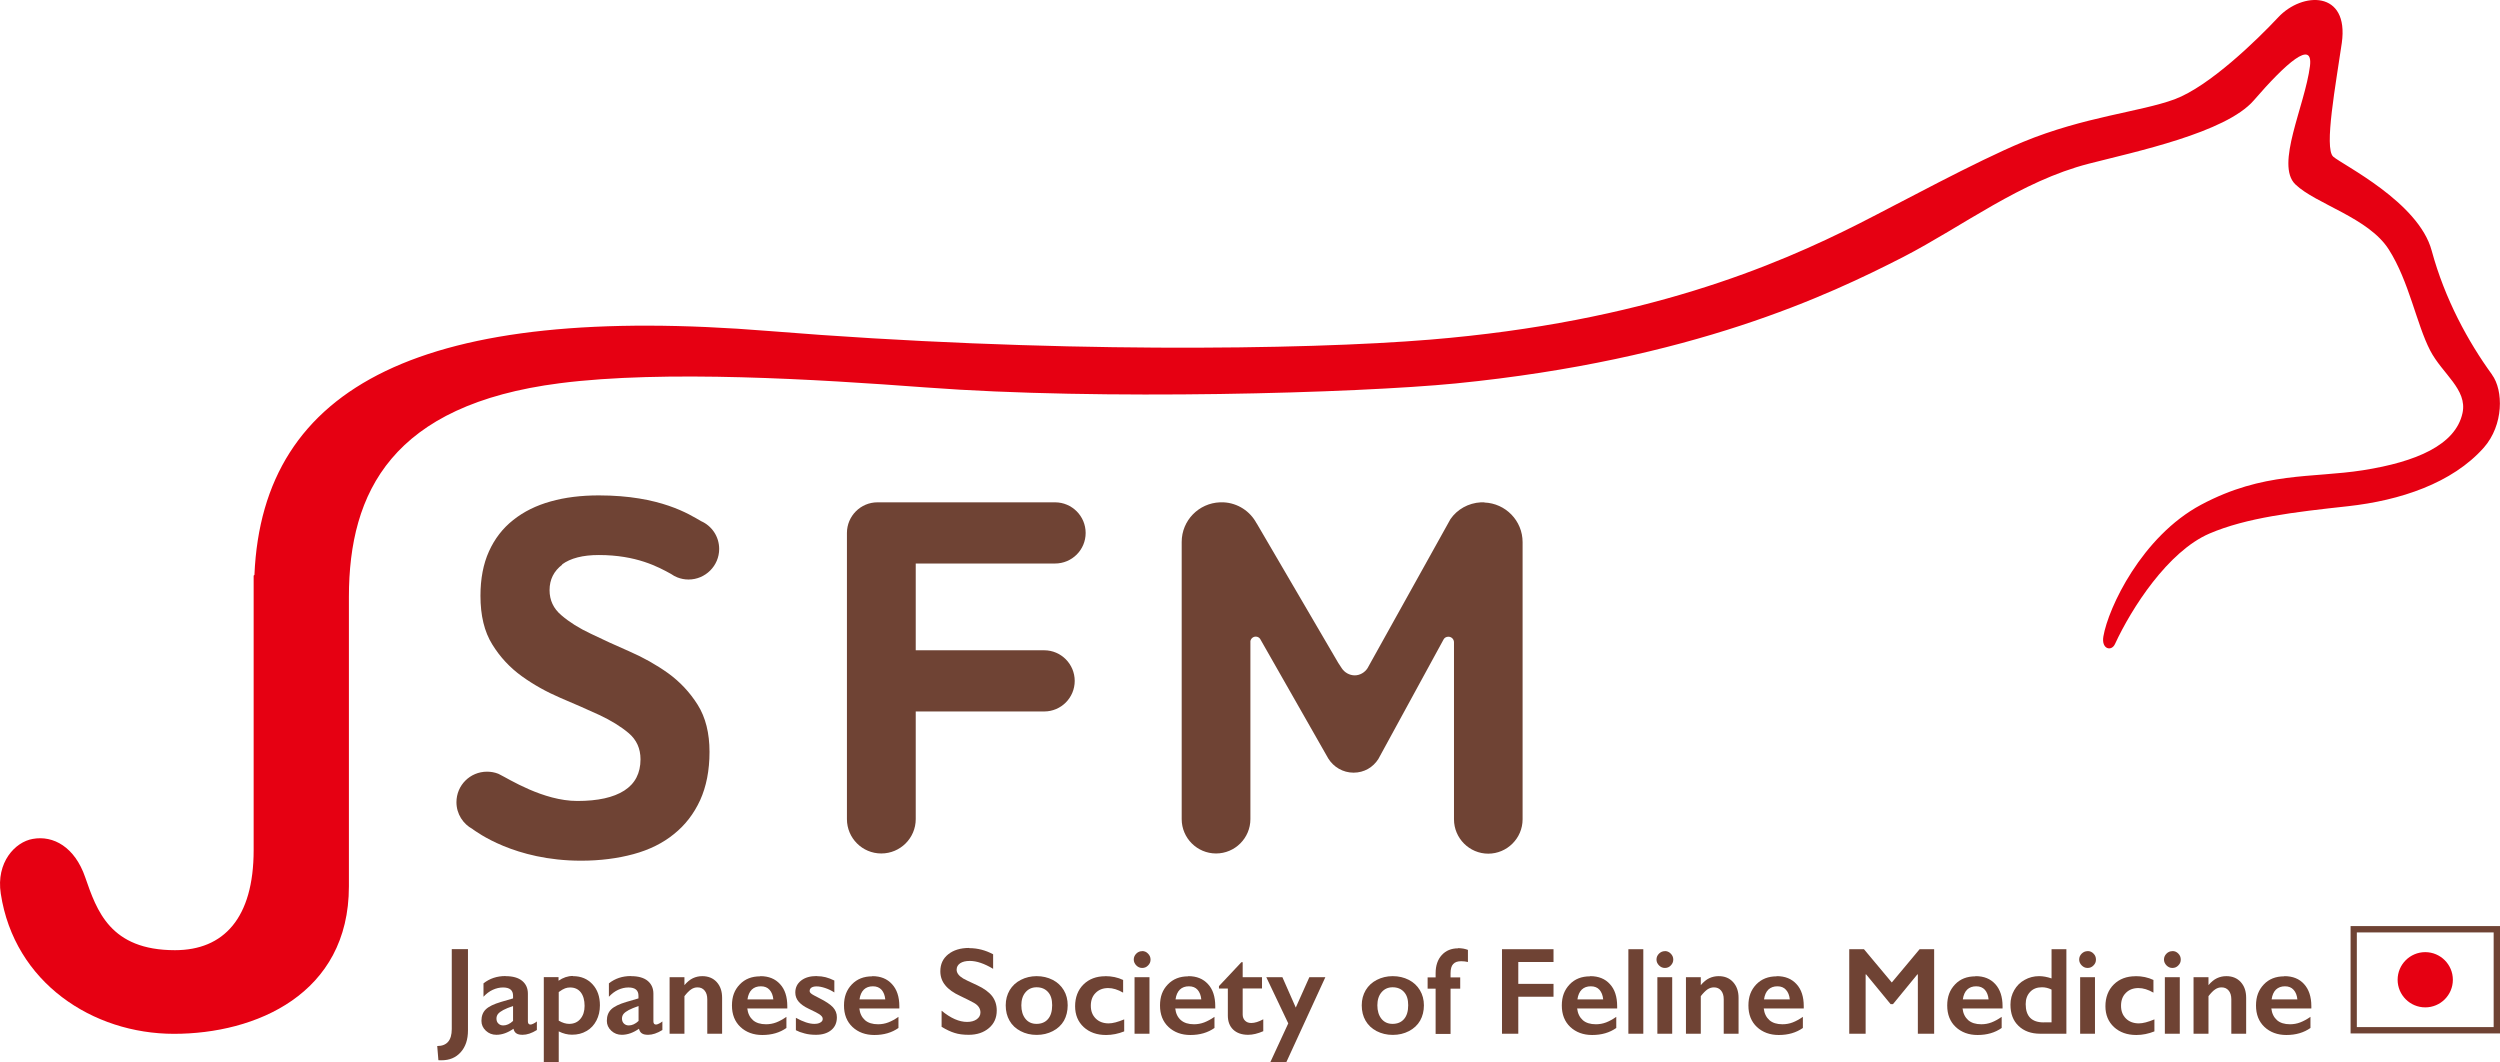 <?xml version="1.0" encoding="UTF-8"?><svg id="_レイヤー_1" xmlns="http://www.w3.org/2000/svg" viewBox="0 0 256.16 108.84"><defs><style>.cls-1{fill:#e60012;}.cls-2{fill:#6f4334;}</style></defs><path class="cls-2" d="m47.95,97.26v8.33c0,.93-.25,1.67-.74,2.22-.5.56-1.15.83-1.97.83h-.16c-.05,0-.11,0-.16-.01l-.12-1.45c.99,0,1.49-.58,1.49-1.74v-8.19h1.67Z"/><path class="cls-2" d="m51.8,100.02c.74,0,1.31.16,1.7.48.39.32.59.76.59,1.32v2.83c0,.22.09.33.27.33.07,0,.18-.03.31-.1.14-.07.25-.14.34-.22v.88c-.53.33-1.02.49-1.46.49-.27,0-.48-.04-.63-.14-.15-.09-.25-.25-.31-.48-.58.41-1.17.62-1.75.62-.42,0-.78-.14-1.08-.42-.3-.28-.45-.62-.45-1.01,0-.5.15-.89.45-1.18.3-.29.82-.54,1.56-.76l1.23-.36v-.27c0-.57-.34-.85-1.03-.85-.35,0-.7.08-1.05.24-.35.16-.66.4-.95.71v-1.37c.63-.5,1.38-.75,2.25-.75Zm-.93,4.35c0,.21.06.38.2.51.13.13.3.19.5.19.33,0,.67-.15,1-.46v-1.53c-.43.15-.76.28-1,.41-.24.13-.42.26-.53.39s-.17.3-.17.48Z"/><path class="cls-2" d="m58.71,100.02c.83,0,1.49.28,2,.83.51.55.76,1.27.76,2.16,0,.58-.12,1.1-.36,1.56-.24.46-.57.82-1.01,1.07-.44.26-.93.38-1.49.38-.45,0-.9-.11-1.36-.34v3.15h-1.53v-8.71h1.51v.37c.46-.32.95-.49,1.47-.49Zm-1.46,4.56c.38.22.73.33,1.07.33.48,0,.87-.17,1.15-.51.29-.34.43-.79.43-1.33,0-.59-.13-1.05-.39-1.39-.26-.33-.62-.5-1.1-.5-.18,0-.35.03-.51.09-.16.06-.38.18-.65.38v2.93Z"/><path class="cls-2" d="m64.66,100.02c.74,0,1.31.16,1.7.48.39.32.59.76.59,1.32v2.83c0,.22.09.33.27.33.07,0,.18-.03.31-.1.14-.07.25-.14.34-.22v.88c-.53.33-1.02.49-1.46.49-.27,0-.48-.04-.63-.14-.15-.09-.25-.25-.31-.48-.58.41-1.17.62-1.76.62-.42,0-.78-.14-1.08-.42-.3-.28-.45-.62-.45-1.01,0-.5.15-.89.45-1.18.3-.29.82-.54,1.56-.76l1.23-.36v-.27c0-.57-.34-.85-1.03-.85-.35,0-.7.08-1.05.24-.35.16-.66.4-.95.71v-1.37c.63-.5,1.38-.75,2.25-.75Zm-.93,4.35c0,.21.07.38.2.51.14.13.3.19.5.19.33,0,.67-.15,1-.46v-1.53c-.42.15-.76.28-1,.41-.24.13-.42.26-.53.39-.11.13-.17.3-.17.48Z"/><path class="cls-2" d="m71.95,100.02c.62,0,1.12.2,1.49.61.37.41.55.94.55,1.61v3.68h-1.52v-3.53c0-.38-.09-.67-.27-.89-.18-.22-.42-.33-.73-.33-.24,0-.46.07-.66.21-.21.14-.43.37-.68.69v3.85h-1.52v-5.79h1.52v.81c.28-.33.57-.57.87-.71.3-.14.62-.21.96-.21Z"/><path class="cls-2" d="m77.91,100.02c.85,0,1.52.27,2.02.82.5.54.74,1.3.74,2.26v.23h-4.1c.06.52.26.91.58,1.2.32.28.77.42,1.34.42.36,0,.71-.06,1.05-.19.34-.13.68-.32,1.04-.57v1.14c-.68.48-1.5.72-2.47.72-.91,0-1.66-.28-2.24-.82-.58-.55-.87-1.28-.87-2.2s.26-1.6.8-2.16c.53-.56,1.23-.83,2.09-.83Zm1.33,2.39c-.04-.42-.17-.75-.39-.99-.21-.24-.51-.36-.89-.36s-.69.11-.93.34c-.23.23-.38.56-.44,1h2.64Z"/><path class="cls-2" d="m83.7,100.02c.32,0,.62.04.9.11.28.07.58.19.89.34v1.22c-.29-.19-.6-.34-.93-.45-.33-.11-.62-.17-.89-.17-.22,0-.39.04-.52.12-.12.08-.19.2-.19.35,0,.09.05.18.15.26.1.09.39.25.85.48.66.33,1.13.65,1.39.93.26.29.4.62.4,1.02,0,.56-.19,1-.58,1.32-.39.32-.91.48-1.57.48-.41,0-.8-.04-1.16-.14-.36-.09-.65-.2-.89-.33v-1.27c.74.41,1.37.62,1.88.62.26,0,.47-.04.63-.14.16-.09.24-.21.24-.37,0-.09-.03-.18-.09-.25-.06-.08-.15-.15-.26-.23-.11-.08-.48-.27-1.09-.56-.47-.22-.81-.47-1.03-.73-.22-.26-.34-.57-.34-.93,0-.51.2-.92.6-1.23.4-.31.93-.46,1.58-.46Z"/><path class="cls-2" d="m89.38,100.02c.85,0,1.52.27,2.02.82.5.54.75,1.3.75,2.26v.23h-4.1c.06.52.26.91.58,1.2.32.28.77.42,1.34.42.36,0,.71-.06,1.05-.19.34-.13.69-.32,1.04-.57v1.14c-.68.48-1.5.72-2.47.72-.91,0-1.66-.28-2.24-.82-.58-.55-.87-1.28-.87-2.2s.27-1.6.8-2.16c.54-.56,1.23-.83,2.09-.83Zm1.33,2.39c-.04-.42-.17-.75-.38-.99-.22-.24-.51-.36-.89-.36s-.69.11-.93.34c-.23.23-.38.56-.44,1h2.64Z"/><path class="cls-2" d="m99.32,97.15c.84,0,1.66.21,2.44.63v1.49c-.9-.54-1.69-.81-2.39-.81-.42,0-.75.08-.99.24-.24.17-.36.38-.36.66,0,.33.22.63.67.9.12.08.6.31,1.43.69.71.33,1.22.71,1.54,1.12.31.41.47.9.47,1.47,0,.75-.27,1.35-.8,1.8-.54.46-1.23.69-2.08.69-.55,0-1.03-.06-1.43-.19-.4-.12-.85-.33-1.34-.63v-1.65c.93.77,1.8,1.15,2.61,1.15.41,0,.74-.09.99-.27.25-.18.38-.41.38-.7,0-.4-.22-.73-.66-.98-.36-.2-.83-.43-1.41-.71-.68-.31-1.19-.67-1.53-1.09-.34-.41-.51-.89-.51-1.44,0-.73.27-1.31.81-1.74.54-.43,1.25-.65,2.14-.65Z"/><path class="cls-2" d="m106.22,100.02c.6,0,1.15.13,1.64.38.49.25.87.61,1.14,1.06.27.45.4.97.4,1.55s-.13,1.12-.38,1.57c-.26.45-.64.81-1.14,1.07-.5.26-1.05.39-1.66.39s-1.16-.13-1.65-.39c-.5-.26-.88-.62-1.13-1.07-.26-.45-.39-.97-.39-1.57s.14-1.1.41-1.56c.27-.45.65-.8,1.14-1.05.49-.25,1.03-.38,1.62-.38Zm-1.57,2.98c0,.58.14,1.04.42,1.39.28.35.66.52,1.14.52s.89-.16,1.17-.49c.29-.33.43-.81.43-1.42s-.14-1.04-.43-1.36c-.29-.32-.68-.48-1.17-.48-.46,0-.84.17-1.13.51-.29.34-.43.79-.43,1.35Z"/><path class="cls-2" d="m113.25,100.02c.67,0,1.28.13,1.83.39v1.3c-.54-.31-1.05-.47-1.53-.47-.52,0-.95.16-1.28.49-.33.32-.5.76-.5,1.32s.17.98.5,1.31c.33.33.78.5,1.33.5.41,0,.94-.14,1.59-.41v1.23c-.6.24-1.22.37-1.86.37-.94,0-1.7-.27-2.29-.81-.58-.54-.88-1.25-.88-2.14s.28-1.66.86-2.23c.57-.56,1.32-.84,2.22-.84Z"/><path class="cls-2" d="m117.02,97.45c.24,0,.44.08.61.26.17.17.26.37.26.61s-.08.43-.25.6c-.17.18-.37.26-.61.26s-.43-.09-.6-.26c-.17-.17-.26-.38-.26-.6,0-.24.09-.44.26-.61.17-.17.37-.25.6-.25Zm.76,2.68v5.79h-1.53v-5.79h1.53Z"/><path class="cls-2" d="m121.76,100.02c.85,0,1.52.27,2.02.82.5.54.74,1.3.74,2.26v.23h-4.1c.06.52.25.91.58,1.2.33.28.77.42,1.34.42.36,0,.71-.06,1.05-.19.34-.13.69-.32,1.05-.57v1.14c-.68.48-1.5.72-2.47.72-.91,0-1.66-.28-2.24-.82-.58-.55-.87-1.28-.87-2.2s.26-1.6.8-2.16c.54-.56,1.23-.83,2.09-.83Zm1.33,2.39c-.04-.42-.17-.75-.38-.99-.21-.24-.51-.36-.89-.36s-.69.11-.93.34c-.23.23-.38.56-.44,1h2.64Z"/><path class="cls-2" d="m127.21,98.59h.12v1.54h1.98v1.15h-1.98v2.67c0,.26.08.47.24.63.16.16.37.24.64.24.36,0,.77-.13,1.23-.38v1.22c-.55.24-1.07.37-1.55.37-.65,0-1.16-.18-1.53-.53-.37-.35-.55-.84-.55-1.44v-2.77h-.91v-.25l2.3-2.45Z"/><path class="cls-2" d="m131.4,100.13l1.37,3.11,1.39-3.11h1.64l-4,8.71h-1.64l1.84-3.98-2.25-4.73h1.65Z"/><path class="cls-2" d="m142.71,100.02c.6,0,1.15.13,1.64.38.49.25.87.61,1.14,1.06.27.45.41.97.41,1.55s-.13,1.12-.39,1.57c-.26.45-.64.81-1.14,1.07-.5.26-1.05.39-1.66.39s-1.16-.13-1.66-.39c-.5-.26-.87-.62-1.13-1.07-.26-.45-.39-.97-.39-1.57s.14-1.1.41-1.56c.27-.45.65-.8,1.14-1.05.49-.25,1.03-.38,1.62-.38Zm-1.58,2.98c0,.58.14,1.04.42,1.39.28.35.66.52,1.14.52s.89-.16,1.17-.49c.29-.33.43-.81.43-1.42s-.14-1.04-.43-1.36c-.29-.32-.68-.48-1.17-.48-.46,0-.84.17-1.13.51-.29.34-.43.79-.43,1.35Z"/><path class="cls-2" d="m149.4,97.15c.18,0,.36.02.55.05.19.04.34.08.46.13v1.24c-.21-.05-.44-.08-.69-.08-.37,0-.64.09-.82.29-.18.19-.27.5-.27.95v.42h.99v1.15h-.99v4.64h-1.53v-4.64h-.82v-1.15h.82v-.43c0-.78.21-1.4.63-1.86.42-.46.98-.69,1.67-.69Z"/><path class="cls-2" d="m159.18,97.26v1.31h-3.61v2.24h3.61v1.32h-3.61v3.79h-1.67v-8.66h5.28Z"/><path class="cls-2" d="m162.94,100.02c.85,0,1.53.27,2.02.82.5.54.74,1.3.74,2.26v.23h-4.1c.06.52.26.91.58,1.2.32.28.77.42,1.34.42.36,0,.71-.06,1.05-.19.34-.13.68-.32,1.04-.57v1.14c-.68.48-1.5.72-2.47.72-.91,0-1.66-.28-2.24-.82-.58-.55-.87-1.28-.87-2.2s.27-1.6.8-2.16c.53-.56,1.23-.83,2.09-.83Zm1.33,2.39c-.04-.42-.17-.75-.38-.99-.21-.24-.51-.36-.89-.36s-.69.11-.93.34c-.23.23-.38.56-.44,1h2.64Z"/><path class="cls-2" d="m168.38,97.26v8.66h-1.53v-8.66h1.53Z"/><path class="cls-2" d="m170.58,97.45c.23,0,.44.08.61.26.17.17.26.37.26.61s-.09.43-.25.6c-.17.18-.37.26-.61.26s-.43-.09-.6-.26c-.17-.17-.26-.38-.26-.6,0-.24.09-.44.26-.61.18-.17.37-.25.6-.25Zm.76,2.68v5.79h-1.52v-5.79h1.52Z"/><path class="cls-2" d="m176.1,100.02c.62,0,1.11.2,1.48.61.37.41.56.94.56,1.61v3.68h-1.52v-3.53c0-.38-.09-.67-.27-.89-.18-.22-.42-.33-.73-.33-.24,0-.46.07-.67.21-.2.14-.43.37-.68.69v3.85h-1.52v-5.79h1.52v.81c.28-.33.57-.57.87-.71.3-.14.62-.21.96-.21Z"/><path class="cls-2" d="m182.06,100.02c.85,0,1.52.27,2.02.82.5.54.74,1.3.74,2.26v.23h-4.1c.06.52.26.91.58,1.2.32.28.77.42,1.34.42.36,0,.72-.06,1.05-.19.34-.13.68-.32,1.04-.57v1.14c-.68.48-1.5.72-2.47.72-.91,0-1.66-.28-2.24-.82-.58-.55-.87-1.28-.87-2.2s.27-1.6.8-2.16c.54-.56,1.24-.83,2.09-.83Zm1.33,2.39c-.04-.42-.17-.75-.39-.99-.21-.24-.51-.36-.88-.36s-.69.11-.93.34c-.23.23-.38.56-.44,1h2.64Z"/><path class="cls-2" d="m190.99,97.26l2.85,3.41,2.85-3.41h1.49v8.66h-1.67v-6.08h-.05l-2.5,3.05h-.24l-2.51-3.05h-.05v6.08h-1.68v-8.66h1.51Z"/><path class="cls-2" d="m202.43,100.02c.85,0,1.52.27,2.02.82.49.54.74,1.3.74,2.26v.23h-4.1c.06.52.26.91.58,1.2.33.28.77.42,1.34.42.36,0,.71-.06,1.05-.19.34-.13.68-.32,1.04-.57v1.14c-.68.48-1.5.72-2.47.72-.91,0-1.66-.28-2.24-.82-.58-.55-.87-1.28-.87-2.2s.27-1.6.8-2.16c.53-.56,1.23-.83,2.09-.83Zm1.33,2.39c-.04-.42-.17-.75-.38-.99-.22-.24-.51-.36-.89-.36s-.69.11-.93.34c-.23.23-.38.56-.44,1h2.64Z"/><path class="cls-2" d="m210.21,100.26v-3h1.52v8.66h-2.68c-.93,0-1.67-.27-2.22-.8-.56-.53-.83-1.26-.83-2.18,0-.55.13-1.04.39-1.49.26-.45.61-.8,1.07-1.05.45-.25.94-.38,1.47-.38.41,0,.84.08,1.3.24Zm-.8,4.49h.8v-3.35c-.31-.16-.64-.24-.98-.24-.51,0-.91.15-1.22.48-.3.32-.45.73-.45,1.25,0,1.25.62,1.87,1.85,1.87Z"/><path class="cls-2" d="m213.9,97.45c.24,0,.44.08.61.26.17.17.25.37.25.61s-.08.43-.25.6c-.17.18-.37.26-.61.26s-.43-.09-.6-.26c-.17-.17-.26-.38-.26-.6,0-.24.09-.44.26-.61.18-.17.37-.25.6-.25Zm.76,2.68v5.79h-1.52v-5.79h1.52Z"/><path class="cls-2" d="m218.82,100.02c.67,0,1.28.13,1.83.39v1.3c-.54-.31-1.05-.47-1.54-.47-.52,0-.95.16-1.28.49-.33.32-.5.76-.5,1.32s.17.98.5,1.31c.33.33.78.5,1.33.5.41,0,.94-.14,1.59-.41v1.23c-.6.24-1.22.37-1.85.37-.94,0-1.7-.27-2.29-.81-.58-.54-.88-1.25-.88-2.14s.28-1.66.86-2.23c.57-.56,1.31-.84,2.22-.84Z"/><path class="cls-2" d="m222.59,97.45c.24,0,.44.08.61.26.17.17.25.37.25.61s-.08.43-.25.6c-.17.18-.37.26-.61.26s-.43-.09-.6-.26c-.17-.17-.26-.38-.26-.6,0-.24.09-.44.26-.61.17-.17.37-.25.6-.25Zm.76,2.68v5.79h-1.53v-5.79h1.53Z"/><path class="cls-2" d="m228.11,100.02c.62,0,1.12.2,1.49.61.37.41.55.94.55,1.61v3.68h-1.52v-3.53c0-.38-.09-.67-.27-.89-.18-.22-.42-.33-.73-.33-.24,0-.46.07-.66.21-.21.14-.43.37-.68.69v3.85h-1.53v-5.79h1.53v.81c.28-.33.57-.57.87-.71.3-.14.62-.21.96-.21Z"/><path class="cls-2" d="m234.07,100.02c.85,0,1.53.27,2.02.82.49.54.74,1.3.74,2.26v.23h-4.1c.06.52.26.91.58,1.2.32.28.77.42,1.33.42.36,0,.72-.06,1.05-.19.34-.13.69-.32,1.05-.57v1.14c-.68.48-1.5.72-2.47.72-.91,0-1.66-.28-2.24-.82-.58-.55-.87-1.28-.87-2.2s.27-1.6.8-2.16c.53-.56,1.23-.83,2.09-.83Zm1.33,2.39c-.04-.42-.17-.75-.39-.99-.21-.24-.51-.36-.88-.36s-.69.11-.93.34c-.23.23-.38.56-.44,1h2.64Z"/><path class="cls-2" d="m256.16,105.89h-15.31v-11h15.31v11Zm-14.67-.65h14.02v-9.7h-14.02v9.7Z"/><path class="cls-1" d="m251.33,100.39c0,1.57-1.27,2.83-2.83,2.83s-2.83-1.27-2.83-2.83,1.27-2.83,2.83-2.83,2.83,1.27,2.83,2.83Z"/><path class="cls-2" d="m57.58,57.84c.88-.65,2.14-.97,3.78-.97,3.85,0,6.08,1.21,7.4,1.94.2.14.41.26.64.35,0,0,0,0,0,0h0c.36.14.74.22,1.15.22,1.73,0,3.14-1.41,3.14-3.13,0-1.28-.76-2.37-1.85-2.85h0c-1.2-.69-4.17-2.64-10.48-2.64-1.81,0-3.46.2-4.94.62-1.47.41-2.75,1.04-3.83,1.9-1.08.85-1.91,1.93-2.49,3.22-.58,1.28-.87,2.8-.87,4.55,0,2.02.4,3.68,1.21,4.98.8,1.3,1.81,2.38,3.03,3.26,1.22.88,2.54,1.61,3.96,2.22,1.42.6,2.74,1.18,3.96,1.74,1.22.57,2.22,1.19,3.03,1.87.81.69,1.21,1.58,1.21,2.68,0,1.43-.56,2.5-1.67,3.21-1.11.71-2.72,1.06-4.8,1.06-3.51,0-7.04-2.27-7.95-2.71-.04-.02-.08-.05-.12-.06-.01,0-.03-.01-.04-.02h0c-.36-.14-.74-.21-1.15-.21-1.73,0-3.13,1.39-3.13,3.13,0,1.2.68,2.23,1.67,2.76h-.01c.41.28,4.3,3.23,11.1,3.23,1.96,0,3.75-.23,5.37-.67,1.63-.44,3.02-1.13,4.16-2.06,1.15-.92,2.04-2.08,2.68-3.47.63-1.39.96-3.04.96-4.95s-.4-3.53-1.21-4.82c-.8-1.28-1.82-2.36-3.03-3.24-1.22-.87-2.54-1.61-3.96-2.23-1.42-.62-2.74-1.22-3.95-1.81-1.22-.57-2.23-1.21-3.03-1.9-.81-.68-1.21-1.54-1.21-2.57,0-1.09.44-1.96,1.31-2.62Z"/><path class="cls-2" d="m108.1,57.74c1.74,0,3.14-1.4,3.14-3.13s-1.4-3.14-3.14-3.14h-18.19c-1.73,0-3.13,1.41-3.13,3.14v29.32c0,1.94,1.57,3.52,3.52,3.52s3.53-1.58,3.53-3.52h0v-11.03h13.16c1.74,0,3.13-1.41,3.13-3.13s-1.39-3.14-3.13-3.14h-13.16v-8.89h14.28Z"/><path class="cls-2" d="m152.09,51.47h-.35c-1.29.07-2.43.72-3.12,1.72l-8.14,14.63-.36.65h0c-.28.43-.77.73-1.31.73s-1.05-.3-1.33-.73h0l-.36-.55-8.36-14.3h-.01c-.65-1.23-1.92-2.08-3.39-2.15h-.35c-2.18.08-3.93,1.86-3.93,4.06v28.4c0,1.94,1.58,3.52,3.52,3.52s3.52-1.58,3.52-3.52v-18.24c.05-.26.27-.46.55-.46.18,0,.33.08.44.22l6.99,12.27h0c.54.87,1.5,1.45,2.59,1.45s2-.55,2.54-1.4l6.7-12.28h0c.1-.16.27-.25.48-.25.31,0,.57.25.57.57v18.14c0,1.94,1.58,3.52,3.51,3.52s3.52-1.58,3.52-3.52v-28.4c0-2.2-1.75-3.98-3.92-4.06Z"/><path class="cls-1" d="m255.34,38.38c-2.44-3.36-4.83-7.72-6.18-12.7-1.34-4.98-9.12-8.78-10.09-9.63-.96-.86.28-7.48.88-11.65.76-5.4-4.05-5.26-6.51-2.63-2.2,2.35-7.06,7.07-10.61,8.4-3.56,1.31-9.23,1.77-15.56,4.38-4.86,2.02-12.49,6.19-16.76,8.35-8.5,4.3-22.05,10.09-43.97,11.9-12.81,1.06-39.31,1.42-67.71-.88-35.35-2.87-51.93,5.47-52.76,24.99l-.08.07v28.12c0,6.98-3.07,10.26-8.06,10.26-6.65,0-8.01-4.04-9.2-7.47-1.06-3.09-3.26-4.32-5.38-3.93-1.79.31-3.77,2.39-3.27,5.61,1.39,9.11,9.41,14.36,17.75,14.36s17.92-4.04,17.92-15.11v-29.65c0-10.79,4.46-19.7,21.59-21.9,10.73-1.38,26.39-.4,37.54.43,17.94,1.35,44.16.58,54.28-.41,24.26-2.41,38.26-9.07,45.84-12.95,6.11-3.15,12.03-7.77,19.04-9.57,4.74-1.22,14.03-3.17,16.89-6.48,3.32-3.84,6.09-6.28,5.76-3.52-.53,4.11-3.57,10.11-1.5,12.12,2.09,2.02,7.51,3.41,9.58,6.68,2.08,3.27,2.83,7.63,4.24,10.35,1.24,2.39,3.83,3.98,3.31,6.4-.71,3.29-4.78,5.01-10.18,5.86-5.27.83-10.2.12-16.61,3.54-6.06,3.24-9.51,10.55-10.01,13.5-.22,1.3.83,1.56,1.19.77,1.7-3.68,5.43-9.49,9.68-11.32,3.8-1.63,8.69-2.2,14.19-2.8,5.34-.59,10.68-2.35,13.92-6,2.05-2.33,2.02-5.87.84-7.48Z"/></svg>